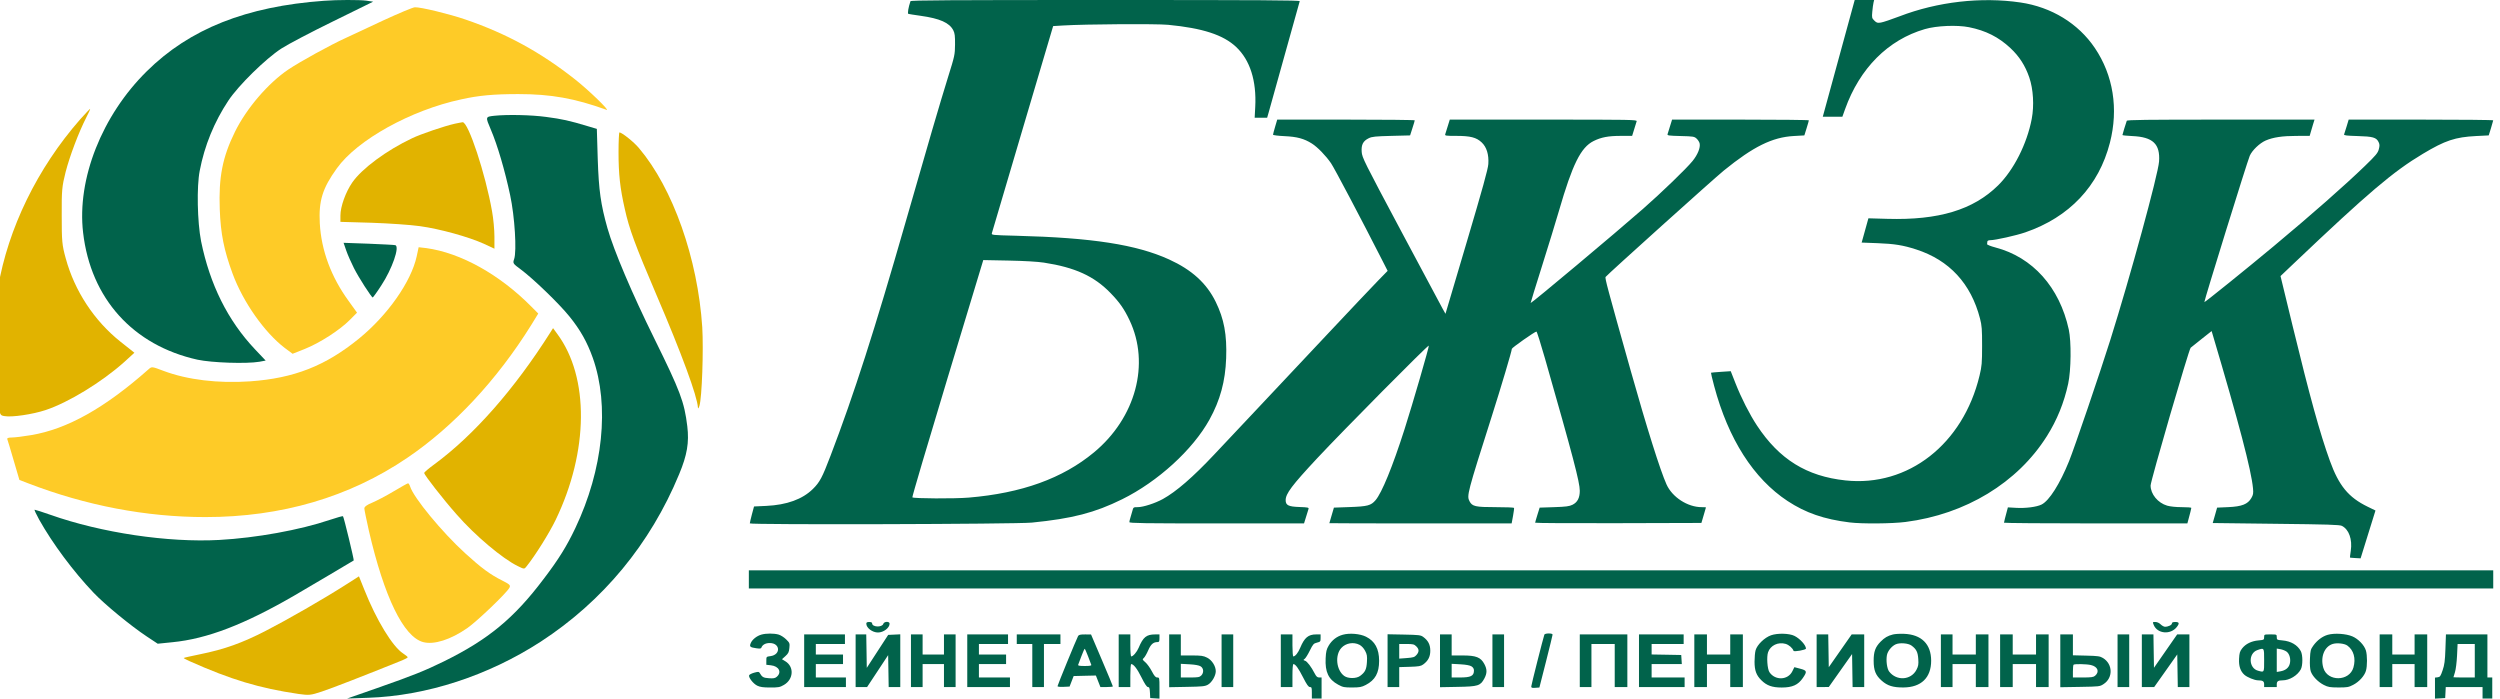 <svg width="136" height="38" viewBox="0 0 136 38" fill="none" xmlns="http://www.w3.org/2000/svg">
    <g clip-path="url(#clip0_701_92)">
        <path fill-rule="evenodd" clip-rule="evenodd" d="M49.53 0.065C49.417 0.395 49.36 0.737 49.415 0.755C49.449 0.766 49.745 0.812 50.072 0.858C51.129 1.005 51.651 1.237 51.861 1.653C51.94 1.81 51.958 1.96 51.954 2.421C51.949 2.976 51.938 3.029 51.572 4.2C51.144 5.574 50.463 7.901 49.266 12.077C47.58 17.956 46.458 21.45 45.181 24.793C44.727 25.983 44.596 26.229 44.222 26.599C43.655 27.159 42.805 27.468 41.683 27.521L41.019 27.552L40.904 27.981C40.842 28.217 40.79 28.438 40.79 28.472C40.79 28.556 55.266 28.516 56.131 28.43C58.337 28.21 59.553 27.896 61.042 27.161C62.986 26.201 64.889 24.466 65.795 22.827C66.377 21.774 66.658 20.743 66.703 19.489C66.749 18.206 66.591 17.353 66.136 16.423C65.641 15.41 64.836 14.678 63.599 14.114C61.824 13.306 59.413 12.931 55.295 12.825C53.946 12.79 53.931 12.788 53.959 12.68C53.974 12.62 54.73 10.062 55.639 6.995L57.291 1.419L57.82 1.387C59.062 1.312 62.893 1.287 63.55 1.35C65.427 1.531 66.55 1.897 67.249 2.558C68.003 3.27 68.36 4.394 68.285 5.817L68.254 6.403H68.594H68.933L69.012 6.129C69.056 5.979 69.449 4.568 69.887 2.993C70.324 1.418 70.692 0.101 70.705 0.065C70.724 0.013 68.588 0 60.141 0C51.718 0 49.548 0.013 49.53 0.065ZM100.786 0.403C100.725 0.625 100.335 2.054 99.917 3.579L99.159 6.351L99.692 6.351L100.225 6.35L100.373 5.936C101.17 3.712 102.712 2.165 104.713 1.583C105.352 1.397 106.461 1.35 107.114 1.48C108.022 1.661 108.728 2.017 109.367 2.616C109.851 3.069 110.174 3.572 110.394 4.216C110.612 4.852 110.664 5.746 110.526 6.469C110.266 7.829 109.55 9.244 108.697 10.085C107.343 11.417 105.465 11.985 102.676 11.905L101.641 11.876L101.458 12.536L101.274 13.196L102.149 13.229C103.062 13.264 103.53 13.34 104.238 13.569C106.045 14.152 107.222 15.426 107.713 17.331C107.812 17.717 107.827 17.917 107.826 18.818C107.825 19.756 107.811 19.916 107.687 20.434C106.793 24.161 103.801 26.499 100.393 26.135C98.278 25.909 96.794 24.989 95.579 23.148C95.178 22.541 94.725 21.65 94.409 20.846L94.152 20.193L93.624 20.228C93.333 20.247 93.088 20.269 93.078 20.277C93.069 20.285 93.146 20.611 93.251 21.002C94.021 23.887 95.394 26.037 97.244 27.255C98.23 27.903 99.229 28.248 100.621 28.42C101.288 28.503 102.923 28.489 103.658 28.395C106.928 27.978 109.751 26.265 111.35 23.727C111.902 22.852 112.283 21.913 112.509 20.874C112.668 20.143 112.685 18.581 112.541 17.923C112.038 15.625 110.577 13.992 108.55 13.462C108.299 13.396 108.095 13.315 108.098 13.282C108.101 13.249 108.107 13.187 108.111 13.144C108.116 13.094 108.175 13.066 108.277 13.066C108.538 13.066 109.679 12.811 110.169 12.643C112.572 11.819 114.176 10.121 114.78 7.761C115.252 5.92 114.962 4.096 113.96 2.611C113.058 1.273 111.599 0.382 109.907 0.134C107.774 -0.178 105.407 0.093 103.335 0.888C102.897 1.056 102.441 1.209 102.322 1.227C102.134 1.257 102.089 1.244 101.964 1.121C101.83 0.988 101.823 0.961 101.853 0.633C101.87 0.442 101.9 0.222 101.919 0.143L101.953 0H101.425H100.896L100.786 0.403ZM69.367 6.893C69.304 7.105 69.253 7.301 69.253 7.328C69.253 7.355 69.532 7.39 69.874 7.406C70.559 7.437 70.942 7.54 71.367 7.809C71.677 8.005 72.122 8.464 72.41 8.883C72.591 9.147 74.065 11.941 75.221 14.212L75.487 14.735L74.967 15.267C74.681 15.559 73.413 16.9 72.15 18.245C70.887 19.591 69.191 21.395 68.382 22.253C67.573 23.112 66.525 24.225 66.054 24.726C64.891 25.962 63.987 26.745 63.26 27.147C62.839 27.379 62.19 27.589 61.892 27.589C61.655 27.589 61.653 27.591 61.596 27.81C61.564 27.932 61.516 28.099 61.488 28.182C61.46 28.265 61.438 28.365 61.438 28.404C61.438 28.462 62.234 28.474 66.188 28.474H70.939L71.048 28.123C71.108 27.929 71.169 27.733 71.184 27.685C71.208 27.61 71.145 27.597 70.686 27.581C70.089 27.561 69.94 27.486 69.94 27.207C69.94 26.856 70.28 26.404 71.651 24.934C73.048 23.437 77.684 18.757 77.728 18.8C77.76 18.831 76.842 21.991 76.408 23.347C75.757 25.384 75.172 26.813 74.827 27.214C74.58 27.501 74.394 27.55 73.43 27.584L72.565 27.615L72.442 28.032C72.374 28.261 72.318 28.454 72.317 28.461C72.317 28.468 74.547 28.474 77.274 28.474H82.233L82.308 28.07C82.349 27.849 82.374 27.65 82.363 27.628C82.352 27.607 81.904 27.589 81.368 27.589C80.265 27.589 80.09 27.55 79.944 27.272C79.784 26.968 79.816 26.846 81.153 22.644C81.662 21.045 82.244 19.089 82.244 18.977C82.244 18.917 83.497 18.037 83.583 18.037C83.608 18.037 83.816 18.693 84.045 19.494C85.578 24.858 85.94 26.233 85.94 26.699C85.94 27.084 85.814 27.326 85.544 27.459C85.371 27.544 85.191 27.568 84.545 27.589L83.757 27.615L83.635 28.006C83.568 28.22 83.513 28.414 83.512 28.435C83.511 28.457 85.546 28.469 88.034 28.461L92.556 28.448L92.679 28.032C92.747 27.802 92.803 27.609 92.804 27.602C92.805 27.595 92.7 27.589 92.572 27.589C91.806 27.589 90.97 27.048 90.657 26.349C90.317 25.593 89.583 23.261 88.72 20.197C87.436 15.637 87.3 15.129 87.345 15.065C87.436 14.936 93.249 9.705 93.777 9.277C95.383 7.973 96.41 7.466 97.58 7.399L98.157 7.366L98.279 6.975C98.346 6.761 98.401 6.567 98.402 6.546C98.402 6.524 96.728 6.507 94.682 6.507H90.961L90.852 6.858C90.792 7.051 90.731 7.248 90.716 7.296C90.692 7.372 90.77 7.384 91.426 7.4C92.116 7.417 92.171 7.426 92.296 7.541C92.37 7.609 92.444 7.727 92.46 7.802C92.511 8.028 92.357 8.41 92.077 8.757C91.75 9.163 90.389 10.477 89.372 11.369C87.878 12.68 83.298 16.517 83.266 16.485C83.259 16.479 83.538 15.572 83.886 14.47C84.234 13.369 84.648 12.018 84.807 11.47C85.542 8.934 85.995 8.02 86.69 7.673C87.104 7.466 87.494 7.392 88.167 7.392H88.788L88.897 7.04C88.957 6.847 89.019 6.648 89.034 6.598C89.061 6.512 88.796 6.507 83.966 6.507H78.868L78.759 6.858C78.699 7.051 78.637 7.251 78.621 7.301C78.595 7.384 78.647 7.392 79.221 7.392C79.989 7.392 80.313 7.475 80.601 7.745C80.873 8 80.999 8.407 80.965 8.923C80.946 9.202 80.658 10.243 79.787 13.181L78.634 17.071L78.468 16.773C78.376 16.609 77.356 14.701 76.201 12.532C74.198 8.773 74.098 8.573 74.076 8.263C74.047 7.87 74.151 7.67 74.462 7.518C74.635 7.433 74.821 7.414 75.688 7.392L76.709 7.366L76.835 6.975C76.905 6.761 76.962 6.567 76.962 6.546C76.963 6.524 75.279 6.507 73.222 6.507H69.481L69.367 6.893ZM115.696 6.572C115.643 6.717 115.461 7.316 115.46 7.346C115.46 7.364 115.703 7.389 116.001 7.402C117.12 7.452 117.52 7.833 117.453 8.786C117.403 9.491 115.885 15.049 114.797 18.506C114.233 20.3 112.845 24.377 112.556 25.09C112.055 26.327 111.48 27.235 111.065 27.445C110.802 27.579 110.194 27.658 109.664 27.626L109.229 27.601L109.172 27.816C109.141 27.935 109.094 28.113 109.067 28.214C109.04 28.314 109.017 28.413 109.017 28.435C109.017 28.456 111.262 28.474 114.005 28.474H118.993L119.052 28.253C119.084 28.131 119.132 27.95 119.159 27.849C119.186 27.749 119.208 27.65 119.208 27.628C119.209 27.607 118.975 27.589 118.69 27.589C118.375 27.589 118.063 27.557 117.895 27.508C117.388 27.36 116.994 26.882 116.992 26.413C116.991 26.169 119.074 19.006 119.172 18.917C119.207 18.886 119.477 18.669 119.774 18.435L120.312 18.01L120.363 18.18C121.799 23.018 122.471 25.58 122.563 26.561C122.589 26.839 122.576 26.917 122.472 27.095C122.277 27.429 121.958 27.555 121.217 27.588L120.611 27.615L120.493 28.032C120.427 28.261 120.373 28.45 120.372 28.453C120.371 28.456 121.919 28.475 123.812 28.495C126.642 28.526 127.28 28.546 127.4 28.608C127.784 28.803 127.975 29.342 127.882 29.966C127.853 30.162 127.833 30.327 127.838 30.332C127.842 30.338 127.975 30.35 128.132 30.358L128.417 30.374L128.821 29.073L129.226 27.772L128.797 27.563C127.755 27.056 127.234 26.422 126.744 25.064C126.204 23.57 125.658 21.591 124.721 17.74L124.06 15.018L124.8 14.315C128.837 10.481 130.183 9.338 131.803 8.368C133.018 7.64 133.563 7.458 134.704 7.4L135.386 7.366L135.508 6.975C135.575 6.761 135.63 6.567 135.631 6.546C135.631 6.524 133.862 6.507 131.7 6.507H127.768L127.656 6.878C127.594 7.082 127.532 7.278 127.518 7.314C127.499 7.365 127.669 7.385 128.249 7.401C129.088 7.424 129.273 7.477 129.395 7.728C129.455 7.852 129.458 7.927 129.408 8.118C129.355 8.322 129.25 8.449 128.647 9.032C127.556 10.087 125.758 11.669 123.671 13.409C122.24 14.602 119.939 16.458 119.917 16.436C119.887 16.406 122.25 8.788 122.387 8.474C122.515 8.18 122.924 7.788 123.251 7.645C123.654 7.47 124.158 7.394 124.923 7.393L125.647 7.392L125.702 7.197C125.732 7.089 125.791 6.89 125.833 6.754L125.91 6.507H120.815C116.787 6.507 115.715 6.52 115.696 6.572ZM56.791 14.287C58.479 14.546 59.519 15.02 60.41 15.938C60.902 16.444 61.156 16.807 61.446 17.418C62.574 19.79 61.783 22.729 59.51 24.612C57.802 26.027 55.581 26.828 52.695 27.07C51.938 27.134 49.7 27.124 49.632 27.056C49.611 27.036 50.471 24.123 51.542 20.584L53.49 14.148L54.863 14.175C55.733 14.192 56.44 14.234 56.791 14.287ZM40.737 31.519V32.014H88.184H135.632V31.519V31.025H88.184H40.737V31.519ZM47.127 33.928C47.127 34.157 47.458 34.408 47.761 34.408C48.063 34.408 48.394 34.157 48.394 33.928C48.394 33.791 48.096 33.8 48.052 33.938C47.986 34.142 47.444 34.119 47.444 33.912C47.444 33.862 47.389 33.836 47.285 33.836C47.169 33.836 47.127 33.86 47.127 33.928ZM117.164 34.001C117.362 34.478 118.071 34.543 118.412 34.116C118.574 33.913 118.554 33.836 118.337 33.836C118.207 33.836 118.153 33.859 118.153 33.915C118.153 33.999 117.952 34.096 117.777 34.096C117.72 34.096 117.613 34.037 117.54 33.966C117.459 33.886 117.348 33.836 117.252 33.836C117.098 33.836 117.097 33.837 117.164 34.001ZM41.424 34.521C41.169 34.593 40.925 34.787 40.842 34.982C40.759 35.18 40.796 35.215 41.154 35.267C41.323 35.292 41.4 35.284 41.416 35.239C41.47 35.078 41.641 34.981 41.873 34.981C42.452 34.981 42.486 35.618 41.912 35.694C41.688 35.723 41.688 35.724 41.688 35.944V36.164L41.937 36.192C42.378 36.241 42.544 36.573 42.252 36.821C42.161 36.898 42.076 36.913 41.827 36.895C41.52 36.873 41.461 36.839 41.321 36.599C41.284 36.537 41.24 36.536 41.029 36.594C40.892 36.632 40.768 36.695 40.753 36.734C40.708 36.85 40.976 37.195 41.195 37.301C41.349 37.376 41.516 37.4 41.899 37.4C42.351 37.401 42.425 37.387 42.645 37.26C43.171 36.955 43.212 36.271 42.722 35.973L42.539 35.861L42.728 35.691C42.886 35.548 42.92 35.477 42.942 35.251C42.968 34.993 42.96 34.973 42.763 34.779C42.646 34.664 42.466 34.551 42.347 34.518C42.094 34.449 41.677 34.45 41.424 34.521ZM73.046 34.53C72.721 34.62 72.457 34.824 72.28 35.122C72.162 35.322 72.133 35.442 72.115 35.81C72.079 36.558 72.269 36.959 72.795 37.245C73.054 37.386 73.127 37.4 73.557 37.399C73.966 37.398 74.069 37.379 74.296 37.262C74.812 36.995 75.025 36.609 75.024 35.945C75.023 35.296 74.796 34.879 74.312 34.637C73.986 34.474 73.418 34.426 73.046 34.53ZM84.013 34.525C83.942 34.732 83.3 37.27 83.3 37.344C83.3 37.417 83.341 37.43 83.521 37.417L83.743 37.401L84.101 35.996C84.297 35.223 84.459 34.561 84.46 34.525C84.461 34.484 84.385 34.46 84.249 34.46C84.126 34.46 84.026 34.488 84.013 34.525ZM96.344 34.559C95.99 34.684 95.589 35.073 95.504 35.375C95.472 35.487 95.447 35.767 95.447 35.996C95.448 36.477 95.543 36.735 95.82 37.008C96.113 37.297 96.406 37.401 96.926 37.401C97.503 37.401 97.817 37.26 98.073 36.886C98.318 36.528 98.303 36.476 97.929 36.377L97.614 36.294L97.504 36.517C97.265 37.005 96.567 37.032 96.257 36.565C96.143 36.393 96.097 35.737 96.182 35.484C96.307 35.111 96.732 34.908 97.138 35.027C97.319 35.081 97.519 35.255 97.569 35.405C97.592 35.472 98.244 35.355 98.244 35.284C98.244 35.1 97.921 34.743 97.616 34.591C97.334 34.451 96.697 34.435 96.344 34.559ZM102.982 34.514C102.693 34.586 102.521 34.686 102.3 34.911C102.017 35.2 101.926 35.452 101.927 35.944C101.928 36.475 102.033 36.734 102.366 37.03C102.679 37.307 102.985 37.402 103.551 37.398C104.513 37.391 105.055 36.867 105.055 35.944C105.055 35.038 104.528 34.516 103.578 34.48C103.36 34.471 103.092 34.487 102.982 34.514ZM126.639 34.531C126.341 34.614 126.055 34.828 125.838 35.13C125.698 35.326 125.68 35.397 125.661 35.835C125.647 36.139 125.664 36.396 125.704 36.517C125.793 36.783 126.092 37.095 126.414 37.26C126.649 37.379 126.745 37.396 127.209 37.398C127.682 37.399 127.765 37.385 128.008 37.259C128.331 37.093 128.621 36.776 128.705 36.498C128.785 36.237 128.784 35.649 128.705 35.387C128.615 35.093 128.292 34.756 127.967 34.618C127.623 34.472 126.998 34.431 126.639 34.531ZM43.747 35.944V37.375H44.883H46.018V37.115V36.855H45.2H44.381V36.49V36.126H45.12H45.86V35.866V35.605H45.12H44.381V35.319V35.033H45.173H45.965V34.773V34.512H44.856H43.747V35.944ZM46.546 35.944V37.375H46.858H47.17L47.743 36.507L48.315 35.639L48.33 36.507L48.344 37.375H48.66H48.975V35.941V34.507L48.646 34.523L48.317 34.538L47.735 35.434L47.153 36.331L47.139 35.422L47.124 34.512H46.835H46.546V35.944ZM49.556 35.944V37.375H49.873H50.19V36.751V36.126H50.771H51.352V36.751V37.375H51.668H51.985V35.944V34.512H51.668H51.352V35.059V35.605H50.771H50.19V35.059V34.512H49.873H49.556V35.944ZM52.619 35.944V37.375H53.781H54.942V37.115V36.855H54.097H53.253V36.49V36.126H53.992H54.731V35.866V35.605H53.992H53.253V35.319V35.033H54.045H54.837V34.773V34.512H53.728H52.619V35.944ZM55.312 34.773V35.033H55.734H56.157V36.204V37.375H56.474H56.791V36.204V35.033H57.239H57.688V34.773V34.512H56.5H55.312V34.773ZM58.647 34.603C58.551 34.782 57.53 37.271 57.53 37.325C57.53 37.36 57.652 37.374 57.858 37.365L58.185 37.349L58.296 37.063L58.406 36.777L59.011 36.762L59.616 36.748L59.739 37.062L59.862 37.375H60.201C60.388 37.375 60.54 37.359 60.54 37.339C60.54 37.319 60.273 36.675 59.946 35.908L59.352 34.514L59.024 34.513C58.764 34.513 58.685 34.532 58.647 34.603ZM60.857 35.944V37.375H61.174H61.49V36.751C61.49 36.407 61.511 36.126 61.536 36.126C61.667 36.126 61.861 36.377 62.096 36.849C62.278 37.215 62.386 37.375 62.45 37.375C62.524 37.375 62.544 37.431 62.557 37.675L62.573 37.974L62.824 37.99L63.075 38.006V37.43C63.075 36.868 63.072 36.855 62.956 36.855C62.863 36.854 62.798 36.78 62.66 36.517C62.563 36.331 62.404 36.111 62.307 36.027C62.14 35.883 62.136 35.871 62.226 35.791C62.278 35.744 62.385 35.558 62.463 35.377C62.606 35.046 62.739 34.929 62.972 34.929C63.057 34.929 63.075 34.892 63.075 34.721V34.512H62.845C62.366 34.512 62.188 34.656 61.942 35.241C61.846 35.47 61.64 35.71 61.54 35.71C61.512 35.71 61.49 35.452 61.49 35.111V34.512H61.174H60.857V35.944ZM63.603 35.948V37.384L64.567 37.366C65.418 37.351 65.552 37.337 65.715 37.244C65.926 37.124 66.138 36.76 66.138 36.516C66.138 36.235 65.927 35.905 65.664 35.775C65.461 35.674 65.346 35.657 64.833 35.657H64.237V35.085V34.512H63.92H63.603V35.948ZM66.454 35.944V37.375H66.771H67.088V35.944V34.512H66.771H66.454V35.944ZM69.676 35.944V37.375H69.992H70.309V36.751C70.309 36.369 70.33 36.126 70.362 36.126C70.471 36.126 70.632 36.348 70.89 36.854C71.093 37.252 71.18 37.375 71.26 37.375C71.354 37.375 71.365 37.41 71.365 37.688V38H71.629H71.894V37.427V36.855H71.763C71.662 36.855 71.606 36.804 71.518 36.634C71.332 36.272 71.109 35.979 70.992 35.943C70.891 35.911 70.889 35.904 70.973 35.843C71.023 35.807 71.15 35.605 71.254 35.392C71.427 35.043 71.463 35.002 71.643 34.959C71.828 34.913 71.841 34.898 71.841 34.711V34.512H71.6C71.171 34.512 70.962 34.687 70.731 35.241C70.618 35.512 70.46 35.71 70.356 35.71C70.33 35.71 70.309 35.44 70.309 35.111V34.512H69.992H69.676V35.944ZM75.484 35.94V37.375H75.801H76.118V36.833V36.291L76.695 36.274C77.181 36.259 77.296 36.239 77.421 36.147C77.692 35.95 77.808 35.724 77.808 35.397C77.808 35.07 77.692 34.845 77.421 34.647C77.287 34.549 77.187 34.537 76.378 34.521L75.484 34.504V35.94ZM78.336 35.948V37.384L79.3 37.366C80.41 37.347 80.535 37.307 80.748 36.911C80.903 36.622 80.903 36.411 80.749 36.124C80.552 35.756 80.302 35.657 79.569 35.657H78.97V35.085V34.512H78.653H78.336V35.948ZM81.188 35.944V37.375H81.504H81.821V35.944V34.512H81.504H81.188V35.944ZM85.94 35.944V37.375H86.257H86.574V36.204V35.033H87.208H87.841V36.204V37.375H88.184H88.528V35.944V34.512H87.234H85.94V35.944ZM89.161 35.944V37.375H90.402H91.643V37.115V36.855H90.746H89.848V36.49V36.126H90.669H91.491L91.475 35.879L91.459 35.632L90.653 35.617L89.848 35.603V35.318V35.033H90.719H91.591V34.773V34.512H90.376H89.161V35.944ZM92.171 35.944V37.375H92.515H92.858V36.751V36.126H93.492H94.125V36.751V37.375H94.469H94.812V35.944V34.512H94.469H94.125V35.059V35.605H93.492H92.858V35.059V34.512H92.515H92.171V35.944ZM98.825 35.944V37.375L99.155 37.375L99.485 37.374L100.119 36.477L100.753 35.58L100.767 36.477L100.781 37.375H101.097H101.413V35.944V34.512H101.072H100.731L100.108 35.404L99.485 36.296L99.471 35.404L99.456 34.512H99.141H98.825V35.944ZM105.584 35.944V37.375H105.901H106.218V36.751V36.126H106.852H107.485V36.751V37.375H107.829H108.172V35.944V34.512H107.829H107.485V35.059V35.605H106.852H106.218V35.059V34.512H105.901H105.584V35.944ZM108.806 35.944V37.375H109.149H109.492V36.751V36.126H110.126H110.76V36.751V37.375H111.103H111.446V35.944V34.512H111.103H110.76V35.059V35.605H110.126H109.492V35.059V34.512H109.149H108.806V35.944ZM112.08 35.949V37.385L113.153 37.367C114.213 37.349 114.229 37.348 114.439 37.211C114.959 36.871 114.941 36.127 114.405 35.798C114.241 35.698 114.13 35.681 113.492 35.666L112.766 35.648V35.08V34.512H112.423H112.08V35.949ZM115.195 35.944V37.375H115.512H115.829V35.944V34.512H115.512H115.195V35.944ZM116.516 35.944V37.375H116.852H117.188L117.816 36.488L118.443 35.6L118.457 36.488L118.472 37.375H118.787H119.103V35.944V34.512H118.77H118.438L117.807 35.419L117.176 36.327L117.161 35.419L117.147 34.512H116.831H116.516V35.944ZM123.169 34.661C123.169 34.805 123.158 34.811 122.862 34.838C122.479 34.872 122.164 35.027 121.971 35.275C121.848 35.434 121.821 35.527 121.805 35.84C121.784 36.235 121.878 36.515 122.095 36.709C122.248 36.845 122.649 37.009 122.835 37.01C123.095 37.012 123.169 37.059 123.169 37.225V37.375H123.512H123.856V37.225C123.856 37.062 123.931 37.011 124.17 37.011C124.547 37.011 124.982 36.749 125.164 36.412C125.276 36.205 125.276 35.631 125.164 35.423C124.984 35.087 124.628 34.879 124.164 34.838C123.866 34.811 123.856 34.805 123.856 34.661C123.856 34.513 123.855 34.512 123.512 34.512C123.17 34.512 123.169 34.513 123.169 34.661ZM129.453 35.944V37.375H129.797H130.14V36.751V36.126H130.747H131.354V36.751V37.375H131.698H132.041V35.944V34.512H131.698H131.354V35.059V35.605H130.747H130.14V35.059V34.512H129.797H129.453V35.944ZM133.031 35.306C133.008 35.952 132.98 36.168 132.878 36.464C132.768 36.787 132.737 36.831 132.608 36.845L132.463 36.862V37.434V38.005L132.741 37.99L133.018 37.974L133.034 37.675L133.049 37.375H134.05H135.051V37.688V38H135.315H135.579V37.427V36.855H135.447H135.315V35.684V34.512H134.187H133.059L133.031 35.306ZM73.954 35.076C74.067 35.134 74.185 35.26 74.26 35.401C74.365 35.597 74.38 35.688 74.361 36.012C74.337 36.419 74.262 36.57 73.986 36.773C73.782 36.923 73.331 36.922 73.125 36.771C72.693 36.454 72.61 35.644 72.969 35.248C73.21 34.982 73.63 34.909 73.954 35.076ZM103.986 35.119C104.249 35.312 104.329 35.471 104.354 35.848C104.374 36.148 104.358 36.241 104.255 36.438C103.956 37.008 103.167 37.056 102.767 36.528C102.652 36.376 102.593 35.931 102.649 35.636C102.692 35.414 102.908 35.149 103.126 35.051C103.348 34.952 103.809 34.988 103.986 35.119ZM127.698 35.12C128.043 35.373 128.166 35.82 128.027 36.31C127.809 37.079 126.611 37.094 126.389 36.331C126.219 35.746 126.444 35.174 126.898 35.032C127.13 34.959 127.542 35.005 127.698 35.12ZM77.045 35.161C77.206 35.319 77.209 35.456 77.055 35.632C76.952 35.75 76.883 35.772 76.527 35.798L76.118 35.829V35.431V35.033H76.516C76.869 35.033 76.93 35.048 77.045 35.161ZM134.628 35.944V36.855H134.047C133.728 36.855 133.467 36.849 133.467 36.842C133.467 36.835 133.505 36.712 133.55 36.569C133.596 36.425 133.646 36.021 133.663 35.67L133.693 35.033H134.161H134.628V35.944ZM59.188 35.697C59.272 35.919 59.351 36.129 59.365 36.165C59.383 36.213 59.291 36.23 59.009 36.23C58.726 36.23 58.634 36.213 58.652 36.165C58.666 36.129 58.745 35.919 58.828 35.697C58.911 35.475 58.992 35.293 59.007 35.294C59.023 35.294 59.104 35.476 59.188 35.697ZM123.169 35.918C123.169 36.601 123.181 36.581 122.836 36.487C122.324 36.347 122.298 35.541 122.8 35.365C123.177 35.234 123.169 35.223 123.169 35.918ZM124.384 35.444C124.55 35.562 124.63 35.854 124.565 36.108C124.508 36.33 124.332 36.471 124.054 36.52L123.856 36.554V35.918V35.282L124.054 35.316C124.163 35.335 124.311 35.393 124.384 35.444ZM65.318 36.251C65.484 36.358 65.497 36.601 65.345 36.751C65.255 36.84 65.169 36.855 64.738 36.855H64.237V36.483V36.112L64.711 36.138C65.024 36.156 65.23 36.194 65.318 36.251ZM80.051 36.251C80.14 36.308 80.184 36.384 80.183 36.479C80.182 36.772 80.013 36.855 79.422 36.855H78.97V36.483V36.112L79.444 36.138C79.757 36.156 79.963 36.194 80.051 36.251ZM113.743 36.177C114.12 36.263 114.229 36.544 113.97 36.764C113.883 36.838 113.761 36.855 113.315 36.855H112.766V36.525C112.766 36.344 112.782 36.18 112.801 36.161C112.853 36.11 113.498 36.121 113.743 36.177Z" fill="#01634B"/>
        <path d="M20.837 1.117C19.992 1.518 19.064 1.943 18.796 2.071C17.966 2.448 16.323 3.354 15.689 3.779C14.583 4.525 13.411 5.896 12.785 7.163C12.102 8.55 11.89 9.64 11.955 11.388C12.004 12.719 12.183 13.609 12.655 14.892C13.224 16.432 14.387 18.083 15.486 18.925L15.917 19.246L16.584 18.981C17.389 18.66 18.487 17.955 19.032 17.402L19.422 17.009L18.967 16.375C18.015 15.069 17.478 13.625 17.397 12.15C17.332 10.923 17.543 10.242 18.324 9.159C19.43 7.612 22.35 5.992 25.083 5.407C26.051 5.19 26.873 5.118 28.199 5.118C29.972 5.118 31.273 5.351 32.998 5.976C33.209 6.048 32.005 4.886 31.29 4.324C29.41 2.841 27.564 1.831 25.319 1.061C24.457 0.765 22.879 0.38 22.57 0.396C22.464 0.396 21.692 0.724 20.837 1.117Z" fill="#FECB27"/>
        <path d="M4.358 6.497C2.032 9.151 0.438 12.43 -0.107 15.646C-0.351 17.137 -0.351 19.983 -0.107 21.851C-0.002 22.589 -0.002 22.597 0.251 22.637C0.641 22.709 1.78 22.541 2.479 22.308C3.732 21.892 5.538 20.785 6.758 19.695L7.311 19.189L6.554 18.588C5.123 17.45 4.057 15.822 3.577 14.058C3.374 13.328 3.358 13.128 3.358 11.733C3.35 10.338 3.374 10.137 3.569 9.359C3.797 8.478 4.277 7.211 4.692 6.393C4.83 6.136 4.919 5.92 4.903 5.92C4.887 5.92 4.643 6.184 4.358 6.497Z" fill="#E1B300"/>
        <path d="M24.742 6.73C24.172 6.858 22.895 7.291 22.415 7.523C21.024 8.181 19.682 9.175 19.162 9.929C18.804 10.45 18.519 11.236 18.519 11.725V12.069L20.211 12.118C21.146 12.15 22.326 12.23 22.838 12.302C23.945 12.454 25.49 12.887 26.311 13.256L26.897 13.529V12.871C26.897 12.511 26.84 11.885 26.767 11.492C26.409 9.456 25.474 6.625 25.165 6.649C25.116 6.657 24.921 6.69 24.742 6.73Z" fill="#E1B300"/>
        <path d="M33.648 8.277C33.648 9.472 33.73 10.234 33.99 11.372C34.226 12.447 34.551 13.329 35.706 16.031C37.089 19.254 37.935 21.563 37.967 22.172C37.967 22.253 38.008 22.212 38.049 22.076C38.187 21.627 38.276 19.037 38.203 17.803C37.959 14.066 36.609 10.242 34.763 8.061C34.486 7.724 33.827 7.203 33.697 7.203C33.673 7.203 33.648 7.684 33.648 8.277Z" fill="#E1B300"/>
        <path d="M22.668 13.946C22.367 15.325 21.09 17.145 19.528 18.42C17.706 19.903 15.998 20.576 13.607 20.745C11.866 20.865 10.199 20.665 8.897 20.176C8.263 19.935 8.255 19.935 8.084 20.087C5.701 22.196 3.659 23.343 1.691 23.671C1.268 23.744 0.796 23.8 0.642 23.8C0.455 23.8 0.373 23.832 0.398 23.896C0.422 23.952 0.577 24.473 0.747 25.058L1.056 26.109L1.512 26.285C4.676 27.504 7.946 28.129 11.175 28.129C15.307 28.129 19 27.047 22.156 24.906C24.677 23.198 27.028 20.681 28.898 17.682L29.281 17.057L28.923 16.696C27.182 14.932 25.059 13.753 23.189 13.497L22.774 13.449L22.668 13.946Z" fill="#FECB27"/>
        <path d="M29.94 18.083C27.98 21.178 25.783 23.672 23.628 25.259C23.319 25.484 23.075 25.692 23.075 25.732C23.075 25.828 24.1 27.151 24.84 27.985C25.84 29.132 27.345 30.399 28.175 30.799C28.516 30.968 28.524 30.968 28.646 30.808C29.118 30.222 29.883 28.995 30.224 28.29C32.03 24.553 32.063 20.52 30.314 18.163L30.086 17.851L29.94 18.083Z" fill="#E1B300"/>
        <path d="M21.406 26.734C21.008 26.975 20.479 27.247 20.251 27.344C19.967 27.456 19.82 27.568 19.82 27.656C19.82 27.729 19.934 28.274 20.064 28.859C20.902 32.483 21.951 34.64 23.017 34.929C23.602 35.089 24.513 34.8 25.424 34.167C25.961 33.79 27.555 32.267 27.71 31.978C27.783 31.842 27.742 31.794 27.328 31.585C26.669 31.256 26.181 30.896 25.311 30.102C24.058 28.963 22.496 27.071 22.309 26.462C22.277 26.366 22.228 26.285 22.195 26.293C22.163 26.293 21.813 26.494 21.406 26.734Z" fill="#FECB27"/>
        <path d="M18.836 31.794C17.567 32.604 15.639 33.71 14.452 34.319C13.175 34.977 12.215 35.322 10.873 35.594C10.401 35.691 10.002 35.779 9.994 35.795C9.978 35.803 10.124 35.883 10.32 35.971C12.565 36.973 14.11 37.438 16.241 37.751C16.819 37.831 16.892 37.823 17.502 37.623C18.022 37.454 19.893 36.725 21.878 35.923C22.04 35.859 22.179 35.779 22.179 35.755C22.179 35.731 22.065 35.634 21.927 35.546C21.357 35.177 20.479 33.742 19.82 32.082L19.527 31.353L18.836 31.794Z" fill="#E1B300"/>
        <path d="M17.624 0.043C13.403 0.348 10.32 1.567 7.986 3.876C5.546 6.281 4.179 9.737 4.521 12.655C4.936 16.239 7.237 18.789 10.743 19.567C11.524 19.735 13.403 19.799 14.111 19.679L14.452 19.615L13.875 19.006C12.394 17.442 11.418 15.478 10.938 13.12C10.735 12.07 10.694 10.154 10.865 9.288C11.125 7.925 11.654 6.634 12.419 5.479C12.964 4.653 14.452 3.194 15.306 2.641C15.664 2.408 16.933 1.743 18.129 1.158L20.3 0.091L19.926 0.035C19.56 -0.013 18.34 -0.013 17.624 0.043Z" fill="#01634B"/>
        <path d="M26.897 6.297C26.401 6.353 26.401 6.345 26.701 7.051C27.059 7.885 27.466 9.272 27.751 10.611C28.003 11.781 28.117 13.666 27.97 14.091C27.889 14.323 27.897 14.339 28.345 14.668C29.003 15.157 30.419 16.52 30.972 17.209C31.566 17.939 31.94 18.605 32.249 19.471C33.168 22.068 32.81 25.548 31.297 28.731C30.833 29.709 30.386 30.431 29.573 31.497C27.962 33.638 26.555 34.793 24.148 35.98C23.114 36.485 22.488 36.741 20.471 37.447L18.885 38L20.024 37.96C23.196 37.856 26.563 36.757 29.418 34.905C32.794 32.708 35.372 29.597 36.942 25.805C37.381 24.754 37.495 24.073 37.389 23.191C37.227 21.86 37.007 21.283 35.6 18.428C34.388 15.975 33.396 13.642 33.046 12.415C32.68 11.116 32.574 10.362 32.517 8.654L32.468 7.011L31.98 6.866C30.972 6.562 30.573 6.474 29.711 6.361C28.89 6.249 27.596 6.225 26.897 6.297Z" fill="#01634B"/>
        <path d="M18.837 13.634C18.918 13.866 19.105 14.291 19.252 14.58C19.512 15.101 20.212 16.183 20.277 16.183C20.293 16.183 20.513 15.887 20.748 15.518C21.326 14.636 21.757 13.417 21.505 13.337C21.456 13.321 20.797 13.289 20.049 13.257L18.691 13.209L18.837 13.634Z" fill="#01634B"/>
        <path d="M2.13 28.267C2.862 29.573 3.984 31.081 5.09 32.243C5.7 32.885 7.116 34.047 7.986 34.625L8.58 35.018L9.377 34.937C11.264 34.753 13.289 33.975 16.014 32.396C16.884 31.891 19.113 30.568 19.243 30.488C19.268 30.463 18.706 28.122 18.658 28.082C18.641 28.066 18.324 28.154 17.942 28.282C16.299 28.836 13.94 29.261 11.931 29.373C9.149 29.525 5.521 28.988 2.732 28.002C2.301 27.85 1.918 27.729 1.886 27.729C1.853 27.729 1.967 27.97 2.13 28.267Z" fill="#01634B"/>
    </g>
    <defs>
        <clipPath id="clip0_701_92">
            <rect width="136" height="38" fill="white"/>
        </clipPath>
    </defs>
</svg>
